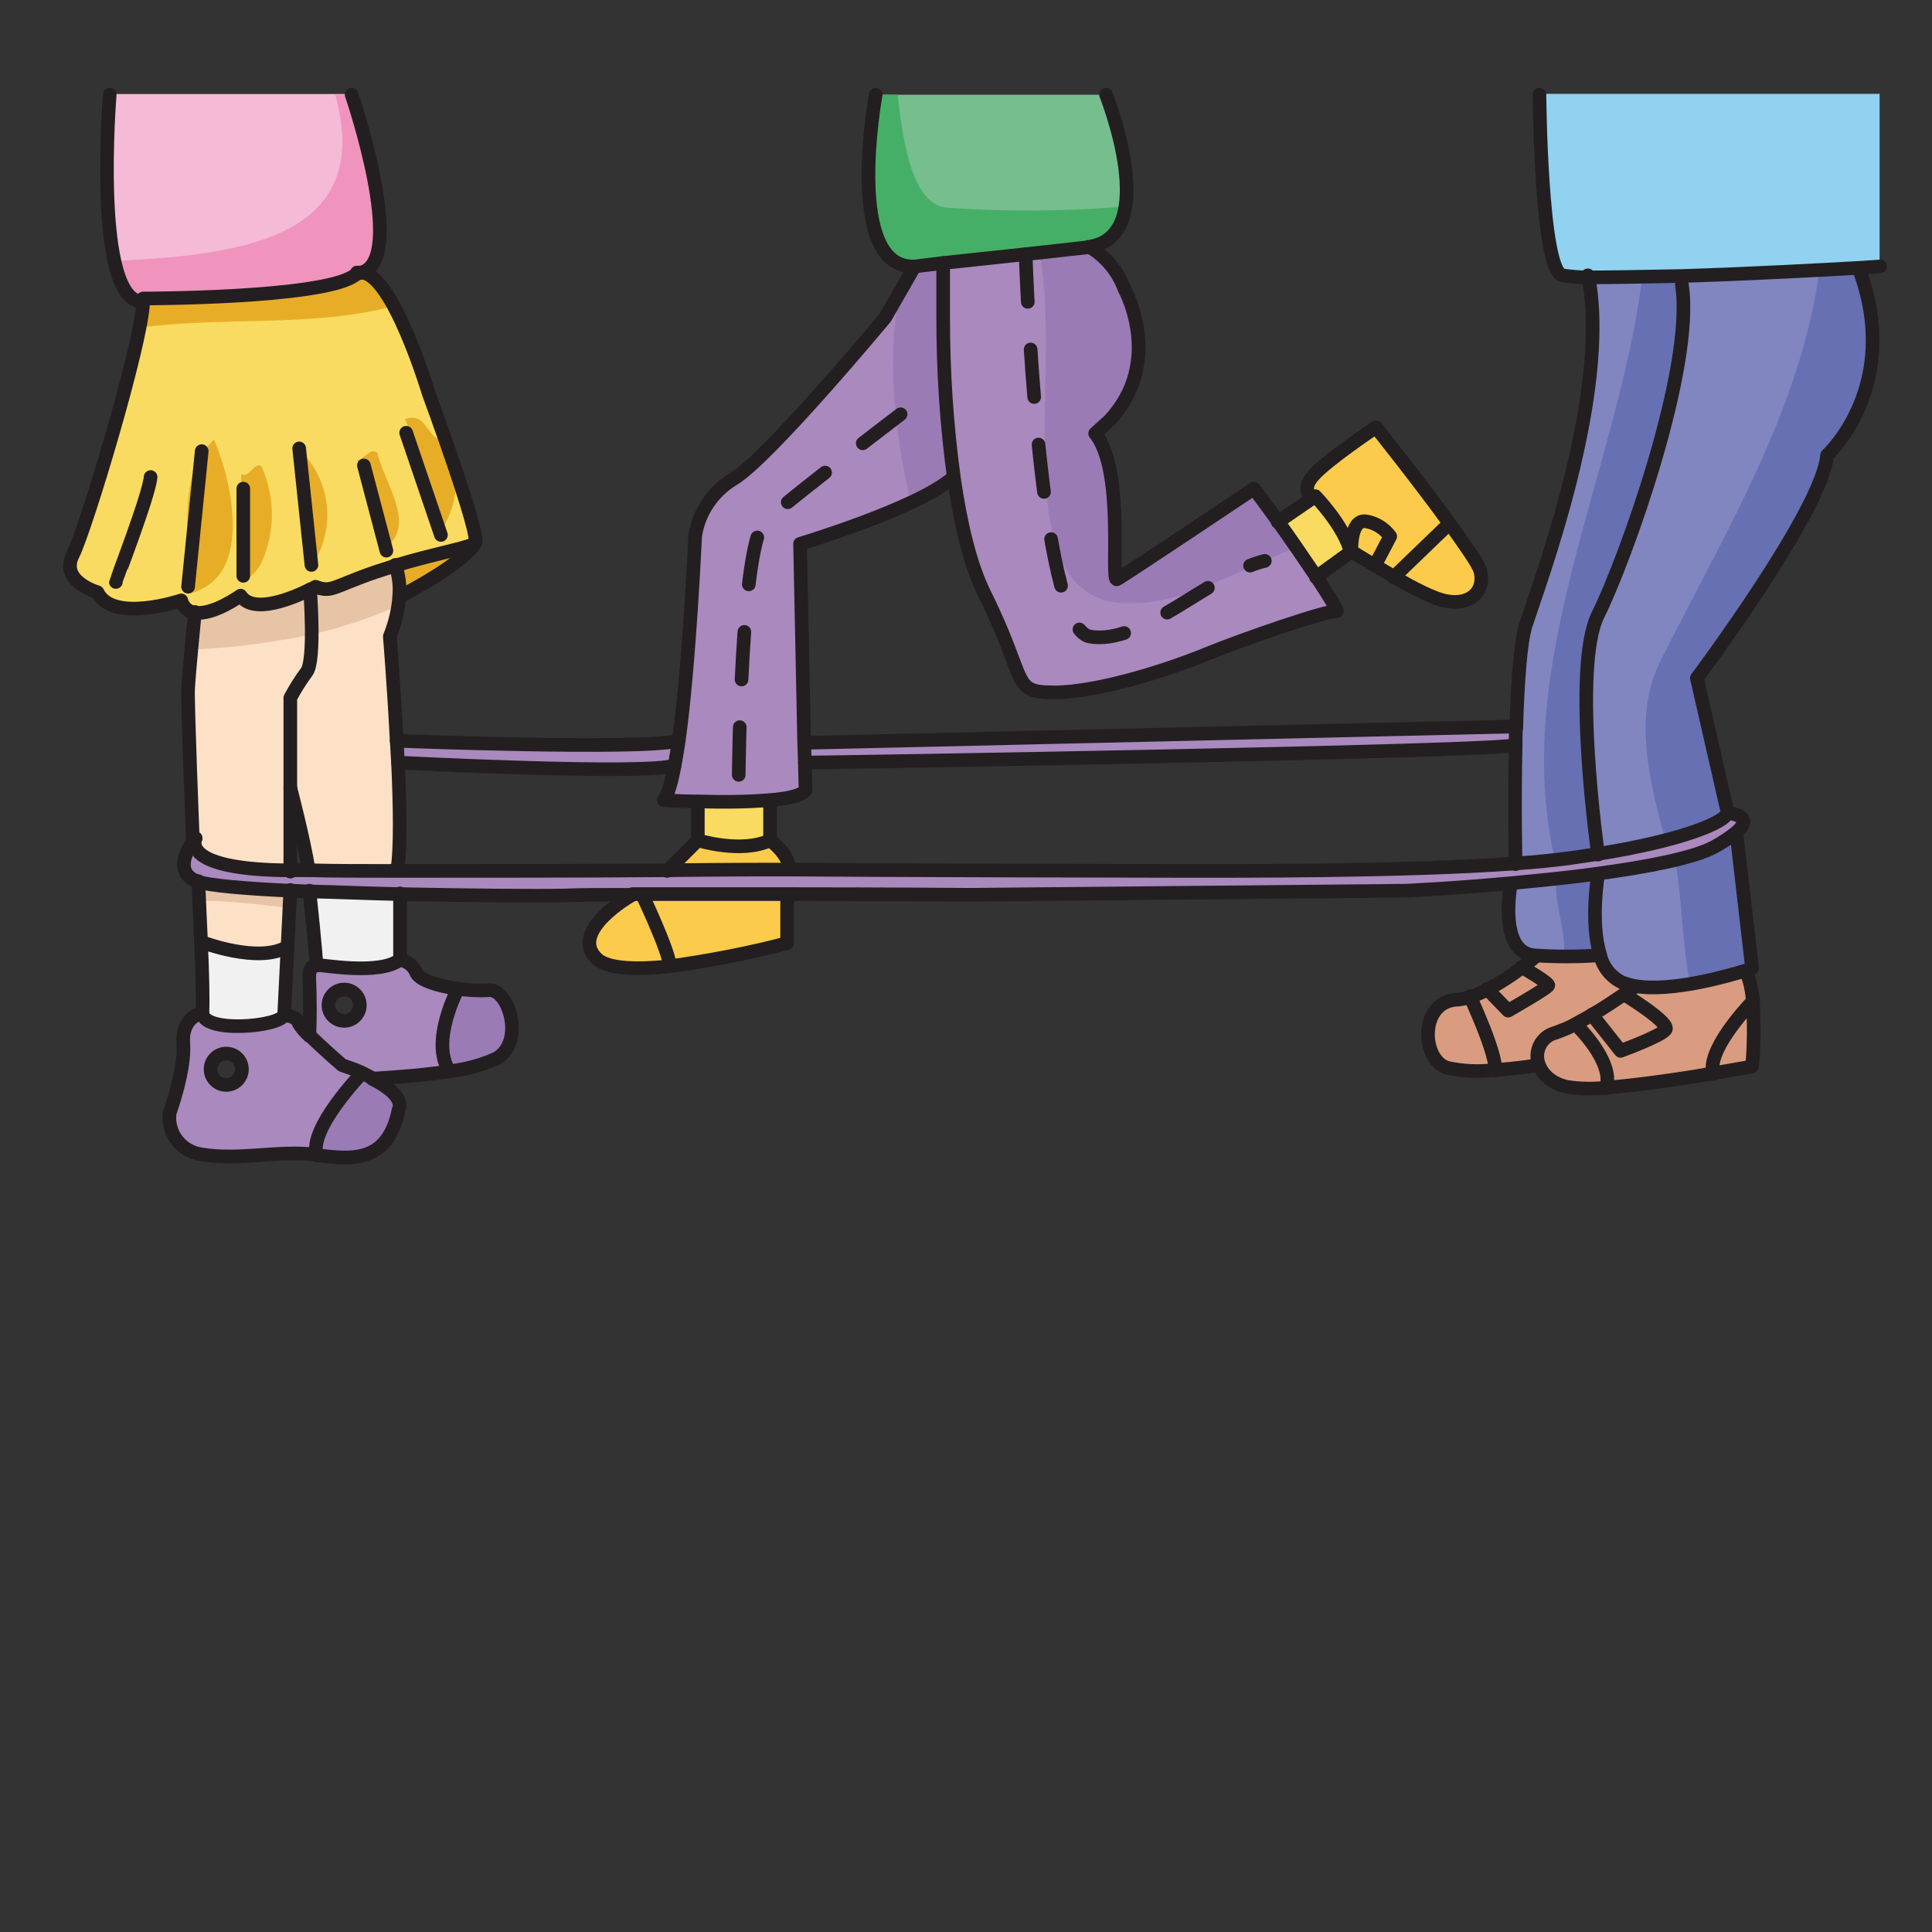 <?xml version="1.0" encoding="utf-8"?>
<!-- Generator: Adobe Illustrator 24.1.2, SVG Export Plug-In . SVG Version: 6.00 Build 0)  -->
<svg version="1.1" id="Layer_1" xmlns="http://www.w3.org/2000/svg" xmlns:xlink="http://www.w3.org/1999/xlink" x="0px" y="0px"
	 viewBox="0 0 283.5 283.5" style="enable-background:new 0 0 283.5 283.5;" xml:space="preserve">
<rect x="0" y="0" width="283.5" height="283.5" fill="#333333" stroke="none"/>
<style type="text/css">
	.st0{fill:#E8AD27;}
	.st1{fill:#F9DB61;}
	.st2{fill:#A989BE;}
	.st3{fill:#3C464D;}
	.st4{fill:#F1F1F1;}
	.st5{fill:#FCE1C7;}
	.st6{fill:#D99C80;}
	.st7{fill:#90D2F0;}
	.st8{fill:#8186C0;}
	.st9{fill:#76BE8D;}
	.st10{fill:#C0344A;}
	.st11{fill:#F5BAD5;}
	.st12{fill:#9A7BB5;}
	.st13{fill:#E7C4A6;}
	.st14{fill:#FDCB4B;}
	.st15{fill:#6770B2;}
	.st16{fill:#46AF67;}
	.st17{fill:#F094BD;}
	.st18{fill:none;stroke:#231F20;stroke-width:2;stroke-linecap:round;stroke-linejoin:round;}
	.st19{fill:none;stroke:#231F20;stroke-width:2;stroke-linecap:round;stroke-linejoin:round;stroke-dasharray:7;}
	.st20{fill:none;stroke:#000000;stroke-width:2;stroke-linecap:round;stroke-linejoin:round;}
</style>
<path class="st0" d="M27.5,85.4c0,0.4-0.1,0.7-0.1,1.1C27.4,86.1,27.5,85.8,27.5,85.4c-0.1-1.2-0.1-2.9-1.1-3.9
	C27.3,82.5,27.4,84.2,27.5,85.4c0.6-6.8-1.8-15.2,3.9-20.9c3,7,5,19-2,22C27.8,87.5,27.6,86.7,27.5,85.4z M38.4,82.5
	c-0.6,1.3-1.7,2.4-3,2.9l0,0c-1.3,0.4-2.7,0.5-4,0.1c1.3,0.4,2.7,0.4,4-0.1V69.5c1,1,2-2,3-1C40.4,72.9,40.4,78,38.4,82.5L38.4,82.5
	z M46,82.4c0.1,0.4,0.2,0.7,0.3,1.1C46.2,83.1,46.1,82.8,46,82.4c-0.5,0.8-1,1.5-1.7,2.1C45,83.9,45.6,83.2,46,82.4
	c-1.7-5.5-2.6-11.2-2.7-16.9C48.3,69.7,49.5,76.9,46,82.4L46,82.4z M56.3,80.5c0,0.3,0,0.7,0,1C56.4,81.2,56.3,80.8,56.3,80.5
	c-0.6,0.4-1.3,0.7-2,1C55.1,81.2,55.7,80.9,56.3,80.5c-0.2-4.7-2.1-9.3-4-13c1,0,2-2,3-1C56.3,71,61.2,77.1,56.3,80.5z M65.4,79.5
	c-0.2-0.6-0.4-1.2-0.6-1.8c-0.4,0.6-0.9,1.2-1.4,1.8c0.5-0.5,1-1.1,1.4-1.8c-1.7-5.4-2.7-10.8-5.4-16.2c3-1,3,2,5,3
	c3.5,3.5,3.2,9.2,0.4,13.2C65,78.3,65.2,78.9,65.4,79.5L65.4,79.5z"/>
<g>
	<g>
		<path class="st1" d="M198.3,81l-5.1,3.7c-1.7-2.5-3.9-5.6-5.6-8.1l5.1-3.5l0.4-0.3C193.1,72.8,197.3,77.2,198.3,81z"/>
		<path class="st1" d="M113,117.6v5.8c-4.2,2-10.6,0-10.6,0v-5.6C105.9,117.9,109.5,117.8,113,117.6z"/>
		<path class="st2" d="M99.5,108.7c-0.2,1.3-0.4,2.5-0.6,3.6c-3.9,1.5-40.6-0.4-40.6-0.4c0-1.1-0.1-2.1-0.2-3.2
			C58.2,108.7,93.9,110.1,99.5,108.7z"/>
		<path class="st2" d="M222.3,109.4c-1.2,1-101.6,2.5-104.2,2.6l-0.1-2.9l104.4-2.5C222.5,107.5,222.4,108.4,222.3,109.4
			L222.3,109.4z"/>
		<path class="st2" d="M42.6,127.7c0.8,0,1.8,0,2.7,0c3.5,0.1,8,0.1,12.9,0.1c12.6,0,28.3,0,39.6-0.1c8.6-0.1,14.5-0.1,14.5-0.1
			s1.2,0,3.4,0c11.6,0.1,49.9,0.2,57.5,0.2c7.6,0,32.8,0.1,49.1-1.1c3.1-0.2,5.8-0.5,8.1-0.8c1.4-0.2,2.7-0.4,4-0.6
			c12-1.9,18.8-4.6,19-6.1c0,0,4.3,0.3,1.2,2.9c-1,0.8-2.1,1.5-3.2,2.1c-3,1.6-9.7,2.9-17.1,3.9c-4.2,0.6-8.6,1-12.7,1.4
			c-8.6,0.8-15.5,1.1-15.5,1.1l-63.9,0.6c0,0-12.9-0.1-26.8-0.1c-7.4,0-15,0-21.2,0h-1.5c-4.4,0-8,0-9.9,0.1
			c-4.2,0.1-14.1,0-24.3-0.2c-4.5-0.1-9.1-0.3-13.3-0.4c-0.9,0-1.8-0.1-2.7-0.1c-6.8-0.3-12-0.8-13.5-1.3c-3.7-1.3-1.6-4.8-0.7-6
			c0.1-0.1,0.2-0.3,0.3-0.4c-0.1,0.2-2,4.3,12.6,4.7L42.6,127.7z"/>
		<path class="st3" d="M71.7,145.3c2.9-0.3,5.4,7.5,1.2,10c-2.2,1-4.5,1.6-6.9,1.9c-2.8-4.3,1.3-12,1.3-12v0
			C68.7,145.4,70.2,145.4,71.7,145.3z"/>
		<path class="st3" d="M46.4,141.7c0.5-0.1,9.4,1.6,12.3-0.8c1.1,0.2,2.1,0.9,2.5,2c0.6,1.1,3.3,1.9,6.1,2.3v0c0,0-4.1,7.7-1.3,12
			c-5.2,0.8-10.9,1-11.2,1.1h0c-0.5-0.2-1-0.5-1.6-0.8c-0.8-0.4-1.8-0.7-2.9-1.1c0,0-2.9-2.5-4.8-4.4v0c0.1-2.6,0.1-5.2,0-7.9
			C45.1,141.3,46.4,141.7,46.4,141.7C46.4,141.7,46.4,141.7,46.4,141.7z M48.3,147.5c0,1.3,1,2.3,2.3,2.3c1.3,0,2.3-1,2.3-2.3
			c0-1.3-1-2.3-2.3-2.3C49.3,145.2,48.3,146.2,48.3,147.5C48.3,147.5,48.3,147.5,48.3,147.5L48.3,147.5z"/>
		<path class="st3" d="M46.5,169.4c-1.4-3.8,6.6-12,6.6-12c0.6,0.3,1.1,0.5,1.6,0.8h0c5.2,2.6,3.9,4.5,3.9,4.5
			C57,170.9,51.4,170,46.5,169.4z"/>
		<path class="st3" d="M53.1,157.5c0,0-7.9,8.2-6.6,12c-0.1,0-0.3,0-0.4-0.1c-5-0.6-11,0.9-16.4,0c-3-0.4-5.1-3.1-4.7-6.1
			c0,0,2.3-6.3,2-10.2s2.8-4.5,2.8-4.5c-0.2,3.2,11.5,2.2,12,0.4c0,0,1.8-0.1,2.1,1.1c0.4,0.7,0.9,1.4,1.6,1.9v0
			c1.9,1.9,4.8,4.4,4.8,4.4C51.3,156.7,52.3,157.1,53.1,157.5z M35.5,156.9c0-1.3-1-2.3-2.3-2.3c-1.3,0-2.3,1-2.3,2.3
			c0,1.3,1,2.3,2.3,2.3C34.5,159.2,35.5,158.2,35.5,156.9L35.5,156.9z"/>
		<path class="st4" d="M58.6,131.2v9.7c-2.8,2.4-11.7,0.7-12.3,0.8c0.1-0.6-1-10.9-1-10.9C49.6,130.9,54.1,131.1,58.6,131.2z"/>
		<path class="st4" d="M42.2,138.9l-0.5,10c-0.5,1.9-12.2,2.8-12-0.4c0.1-1.5,0-6.1-0.2-10.3h0C29.5,138.2,38,141.6,42.2,138.9z"/>
		<path class="st5" d="M42.6,130.6l-0.4,8.3c-4.2,2.6-12.7-0.7-12.7-0.7h0c-0.2-4.6-0.4-8.9-0.4-8.9
			C30.6,129.9,35.9,130.3,42.6,130.6z"/>
		<path class="st5" d="M28.7,123c-0.1,0.1-0.2,0.2-0.3,0.4l0,0c0,0-0.9-20-0.7-22.2s1-11.3,1-11.3c2.6,0.4,6.7-2.5,6.7-2.5
			c2,2.9,8.1,0.2,10.2-0.9c0,0,0.8,10.4-0.5,12.1c-0.9,1.2-1.7,2.5-2.4,3.8v25.4l-1.4,0C26.7,127.3,28.5,123.2,28.7,123z"/>
		<path class="st5" d="M58,82.9c0.5,1.4,0.7,2.9,0.6,4.3c-0.1,2.1-0.6,4.2-1.4,6.2c0,0,0.6,7.3,1,15.2c0.1,1.1,0.1,2.1,0.2,3.2
			c0.3,6.5,0.4,12.8-0.1,15.8v0.2c-4.9,0-9.4,0-12.9-0.1v-0.1c-0.8-4.5-2.7-12.1-2.7-12.1v-13.3c0.7-1.3,1.5-2.6,2.4-3.8
			c1.3-1.7,0.5-12.1,0.5-12.1c0.5-0.2,0.8-0.4,0.8-0.4c2.5,0.9,2.6,0,8.9-2.2C56.1,83.5,57.1,83.2,58,82.9z"/>
		<path class="st3" d="M217.2,83.8c0.8,2.9-1.3,5.2-5,4.5c-1.7-0.3-4.9-1.9-7.7-3.6l8.2-7.9C215.1,80,216.9,82.8,217.2,83.8z"/>
		<path class="st3" d="M198.3,81c-1.1-3.8-5.2-8.2-5.2-8.2l-0.4,0.3c0,0-2-1,0-3.3s9.2-7.1,9.2-7.1s6.3,7.9,10.8,14.1l-8.2,7.9
			C201.2,82.9,198.3,81,198.3,81z"/>
		<path class="st3" d="M113,123.3c0,0,2.9,2.1,2.8,4.3c-2.1,0-3.4,0-3.4,0s-6,0-14.5,0.1v0l4.5-4.4
			C102.4,123.3,108.8,125.3,113,123.3z"/>
		<path class="st3" d="M94.3,131.4c0,0,3.8,8,4,10.3c-4.7,0.5-9,0.5-10.6-1.1c-4.2-4,4.8-9.2,5.2-9.4h1.5L94.3,131.4z"/>
		<path class="st3" d="M115.5,131.4v6.9c-5.7,1.5-11.5,2.7-17.3,3.4c-0.1-2.2-4-10.3-4-10.3v-0.1c6.2,0,13.9,0,21.2,0V131.4z"/>
		<path class="st6" d="M257.2,146.8c0.2,3.2,0.2,6.4-0.1,9.6c0,0-2.3,0.5-5.7,1C250.4,154.1,256.2,147.9,257.2,146.8z"/>
		<path class="st6" d="M238.3,145.9c0,0,6.9,4.2,6.1,5.2s-6.6,3.1-6.6,3.1l-4.2-5.3C235.3,147.9,237.1,146.7,238.3,145.9z"/>
		<path class="st6" d="M239.9,144.8c5.3,0.9,13.6-1.5,16.2-2.3c0.6,1.4,0.9,2.9,1,4.4c-1,1.1-6.8,7.3-5.8,10.7
			c-4.5,0.8-10.8,1.8-15.6,2.1c1.2-3.9-4.5-9.3-4.5-9.3c0.8-0.4,1.6-0.9,2.3-1.3l4.2,5.3c0,0,5.8-2.2,6.6-3.1s-6.1-5.2-6.1-5.2
			C239.3,145.2,239.9,144.8,239.9,144.8z"/>
		<path class="st6" d="M231.2,150.3c0,0,5.7,5.4,4.5,9.3c-1.9,0.2-3.9,0.2-5.8-0.1c-2.4-0.5-3.7-1.8-4.2-3.3c-0.7-1.8,0.2-3.8,2-4.5
			c0.1,0,0.2-0.1,0.3-0.1C229.1,151.3,230.2,150.9,231.2,150.3z"/>
		<path class="st6" d="M223.3,141.9c0,0,4,2.3,3.9,2.7s-5.9,3.7-5.9,3.7l-3.1-3.2C220.1,144.2,221.8,143.2,223.3,141.9z"/>
		<path class="st6" d="M215.7,146.2c0.1,0.2,3.9,8.4,3.7,10.8c-2.3,0.3-4.7,0.1-7-0.3c-3.8-1.1-4.1-9.5,1.2-10
			C214.3,146.6,215,146.4,215.7,146.2z"/>
		<path class="st6" d="M238.1,144.3c0.6,0.2,1.2,0.4,1.9,0.5c0,0-0.6,0.5-1.6,1.1c-1.2,0.8-2.9,2-4.7,3c-0.8,0.5-1.6,0.9-2.3,1.3
			c-1,0.6-2.1,1-3.2,1.4c-1.8,0.5-2.9,2.4-2.4,4.3c0,0.1,0.1,0.2,0.1,0.3c0,0-3,0.5-6.3,0.7c0.2-2.4-3.6-10.5-3.7-10.8
			c0.9-0.3,1.8-0.6,2.6-1.1l3.1,3.2c0,0,5.8-3.4,5.9-3.7s-3.9-2.7-3.9-2.7c1.3-1,2.1-1.7,2.1-1.7c3,0.2,6,0.2,9.1,0l0.3-0.1
			C235.2,141.9,236.4,143.5,238.1,144.3z"/>
		<path class="st7" d="M233.1,40.6c-1.3,0-2.6-0.1-3.9-0.3c-3.1-1.1-3.3-26.5-3.3-26.5h49.9v25.2l-3,0.2c-5.2,0.3-16.3,0.8-26.1,1.2
			C241.4,40.6,236.4,40.7,233.1,40.6z"/>
		<path class="st8" d="M272.9,39.5c6.4,17.2-4.7,27.3-4.7,27.3c-0.6,8-19.1,32.7-19.1,32.7l4.5,19.8c-0.2,1.4-7,4.1-19,6.1
			c0,0-3.9-27.4,0-35.2s14.2-36.3,12.3-48.4l0-1.4c9.7-0.3,20.9-0.9,26.1-1.2L272.9,39.5z"/>
		<path class="st8" d="M254.8,122.3l2.3,19.9c0,0-0.3,0.1-0.9,0.3c-2.7,0.8-10.9,3.2-16.2,2.3c-0.6-0.1-1.3-0.3-1.9-0.5
			c-1.7-0.8-2.9-2.3-3.3-4.1c-1.5-4.8-0.3-11.8-0.3-11.8c7.4-1,14.1-2.3,17.1-3.9C252.7,123.8,253.8,123.1,254.8,122.3z"/>
		<path class="st8" d="M234.8,140.1l-0.3,0.1c-3,0.2-6,0.2-9.1,0c-5.6-0.3-3.6-10.5-3.6-10.5c4.1-0.4,8.5-0.8,12.7-1.4
			C234.5,128.3,233.3,135.3,234.8,140.1z"/>
		<path class="st8" d="M246.8,41.8c1.9,12.1-8.5,40.5-12.3,48.4s0,35.2,0,35.2c-1.3,0.2-2.6,0.4-4,0.6c-2.3,0.3-5,0.6-8.1,0.8
			c0,0-0.2-8.6,0-17.4c0-0.9,0-1.8,0.1-2.8c0.2-6.4,0.6-12.4,1.4-14.9c2-6.2,12.4-33.7,9.2-51c3.3,0,8.3-0.1,13.7-0.2L246.8,41.8z"
			/>
		<path class="st9" d="M162.3,13.9c0,0,8.2,20.6-2.4,22.3c-0.1,0-0.3,0-0.4,0.1l-9,1l-12.2,1.3l-4.1,0.5
			c-10.5,0.4-5.7-25.2-5.7-25.2L162.3,13.9z"/>
		<path class="st2" d="M193.2,84.7c1.9,2.9,3.3,5.1,2.9,5c-1.2-0.2-13.5,4-19.1,6.3s-15.9,5.6-22.3,5.6s-3.8-1.5-10.2-14.4
			c-2.2-4.4-3.6-10.7-4.5-16.9c-1.1-7.9-1.6-15.8-1.6-23.7v-8l12.2-1.3l9-1c0.1,0,0.3,0,0.4-0.1l0,0.1c2.3,1.4,4.1,3.6,5,6.1
			c0,0,5.9,10.6-2.2,19.3l-2.1,1.9c4.4,5.4,2.2,21.9,3.2,21.4S184,71.7,184,71.7s1.6,2.1,3.6,4.9C189.3,79.1,191.5,82.2,193.2,84.7z
			"/>
		<path class="st2" d="M102.4,117.7c-2.9-0.1-5-0.2-5-0.2c0.6-0.7,1.1-2.6,1.6-5.1c0.2-1.1,0.4-2.3,0.6-3.6c1.6-11.5,2.4-30,2.4-30
			c0.5-3.5,2.6-6.6,5.6-8.4c5.1-3.1,22.3-23.7,22.3-23.7l4.3-7.5l4.1-0.5v8c0,7.9,0.6,15.9,1.6,23.7l-0.2,0
			c-5.3,4.5-22.3,9.6-22.3,9.6l0.6,29.1l0.1,2.9l0.1,4.2c-0.7,0.7-2.7,1.1-5.2,1.4C109.5,117.8,105.9,117.9,102.4,117.7z"/>
		<path class="st10" d="M59,87.3l-0.4,0c0.1-1.5-0.1-2.9-0.6-4.3c5.5-1.6,10.8-2.5,11.7-3.3C69.7,79.7,68.6,82.3,59,87.3z"/>
		<path class="st1" d="M58,82.9c-0.9,0.3-1.9,0.6-2.8,0.9c-6.4,2.2-6.5,3.1-8.9,2.2c0,0-0.3,0.2-0.8,0.4c-2.2,1.1-8.3,3.8-10.2,0.9
			c0,0-4,2.9-6.7,2.5c-1-0.1-1.8-0.9-2-1.8c0,0-10.1,3.4-12.3-1.2c0,0-5.6-1.6-3.6-5.5c1.9-3.8,10.1-31,10.3-37c0-0.2,0-0.4,0-0.6
			c0,0,26,0,30.9-3.3c0.2-0.1,0.3-0.2,0.5-0.3c0,0,0,0,0,0c0.2,0,0.4,0,0.5-0.1h0c4.6,0,9.9,17.7,9.9,17.7s7.8,21.2,6.8,22
			C68.8,80.4,63.5,81.3,58,82.9z"/>
		<path class="st11" d="M52.4,40c-0.2,0.1-0.4,0.2-0.5,0.3C47,43.6,21,43.6,21,43.6c0,0.2,0,0.4,0,0.6c-7.5,0.1-4.9-30.4-4.9-30.4
			h35.5c0,0,8.3,24.3,1.4,26.1h0C52.8,40,52.6,40,52.4,40C52.4,40,52.4,40.1,52.4,40z"/>
	</g>
	<path class="st1" d="M198.3,81l-5.1,3.7c-1.7-2.5-3.9-5.6-5.6-8.1l5.1-3.5l0.4-0.3C193.1,72.8,197.3,77.2,198.3,81z"/>
	<path class="st1" d="M113,117.6v5.8c-4.2,2-10.6,0-10.6,0v-5.6C105.9,117.9,109.5,117.8,113,117.6z"/>
	<path class="st2" d="M99.5,108.7c-0.2,1.3-0.4,2.5-0.6,3.6c-3.9,1.5-40.6-0.4-40.6-0.4c0-1.1-0.1-2.1-0.2-3.2
		C58.2,108.7,93.9,110.1,99.5,108.7z"/>
	<path class="st2" d="M222.3,109.4c-1.2,1-101.6,2.5-104.2,2.6l-0.1-2.9l104.4-2.5C222.5,107.5,222.4,108.4,222.3,109.4L222.3,109.4
		z"/>
	<path class="st2" d="M42.6,127.7c0.8,0,1.8,0,2.7,0c3.5,0.1,8,0.1,12.9,0.1c12.6,0,28.3,0,39.6-0.1c8.6-0.1,14.5-0.1,14.5-0.1
		s1.2,0,3.4,0c11.6,0.1,49.9,0.2,57.5,0.2c7.6,0,32.8,0.1,49.1-1.1c3.1-0.2,5.8-0.5,8.1-0.8c1.4-0.2,2.7-0.4,4-0.6
		c12-1.9,18.8-4.6,19-6.1c0,0,4.3,0.3,1.2,2.9c-1,0.8-2.1,1.5-3.2,2.1c-3,1.6-9.7,2.9-17.1,3.9c-4.2,0.6-8.6,1-12.7,1.4
		c-8.6,0.8-15.5,1.1-15.5,1.1l-63.9,0.6c0,0-12.9-0.1-26.8-0.1c-7.4,0-15,0-21.2,0h-1.5c-4.4,0-8,0-9.9,0.1
		c-4.2,0.1-14.1,0-24.3-0.2c-4.5-0.1-9.1-0.3-13.3-0.4c-0.9,0-1.8-0.1-2.7-0.1c-6.8-0.3-12-0.8-13.5-1.3c-3.7-1.3-1.6-4.8-0.7-6
		c0.1-0.1,0.2-0.3,0.3-0.4c-0.1,0.2-2,4.3,12.6,4.7L42.6,127.7z"/>
	<path class="st12" d="M71.7,145.3c2.9-0.3,5.4,7.5,1.2,10c-2.2,1-4.5,1.6-6.9,1.9c-2.8-4.3,1.3-12,1.3-12v0
		C68.7,145.4,70.2,145.4,71.7,145.3z"/>
	<path class="st2" d="M46.4,141.7c0.5-0.1,9.4,1.6,12.3-0.8c1.1,0.2,2.1,0.9,2.5,2c0.6,1.1,3.3,1.9,6.1,2.3v0c0,0-4.1,7.7-1.3,12
		c-5.2,0.8-10.9,1-11.2,1.1h0c-0.5-0.2-1-0.5-1.6-0.8c-0.8-0.4-1.8-0.7-2.9-1.1c0,0-2.9-2.5-4.8-4.4v0c0.1-2.6,0.1-5.2,0-7.9
		C45.1,141.3,46.4,141.7,46.4,141.7C46.4,141.7,46.4,141.7,46.4,141.7z M48.3,147.5c0,1.3,1,2.3,2.3,2.3c1.3,0,2.3-1,2.3-2.3
		c0-1.3-1-2.3-2.3-2.3C49.3,145.2,48.3,146.2,48.3,147.5C48.3,147.5,48.3,147.5,48.3,147.5L48.3,147.5z"/>
	<path class="st12" d="M46.5,169.4c-1.4-3.8,6.6-12,6.6-12c0.6,0.3,1.1,0.5,1.6,0.8h0c5.2,2.6,3.9,4.5,3.9,4.5
		C57,170.9,51.4,170,46.5,169.4z"/>
	<path class="st2" d="M53.1,157.5c0,0-7.9,8.2-6.6,12c-0.1,0-0.3,0-0.4-0.1c-5-0.6-11,0.9-16.4,0c-3-0.4-5.1-3.1-4.7-6.1
		c0,0,2.3-6.3,2-10.2s2.8-4.5,2.8-4.5c-0.2,3.2,11.5,2.2,12,0.4c0,0,1.8-0.1,2.1,1.1c0.4,0.7,0.9,1.4,1.6,1.9v0
		c1.9,1.9,4.8,4.4,4.8,4.4C51.3,156.7,52.3,157.1,53.1,157.5z M35.5,156.9c0-1.3-1-2.3-2.3-2.3c-1.3,0-2.3,1-2.3,2.3
		c0,1.3,1,2.3,2.3,2.3C34.5,159.2,35.5,158.2,35.5,156.9L35.5,156.9z"/>
	<path class="st4" d="M58.6,131.2v9.7c-2.8,2.4-11.7,0.7-12.3,0.8c0.1-0.6-1-10.9-1-10.9C49.6,130.9,54.1,131.1,58.6,131.2z"/>
	<path class="st4" d="M42.2,138.9l-0.5,10c-0.5,1.9-12.2,2.8-12-0.4c0.1-1.5,0-6.1-0.2-10.3h0C29.5,138.2,38,141.6,42.2,138.9z"/>
	<path class="st13" d="M42.5,133.2l0.1-2.6c-6.8-0.3-12-0.8-13.5-1.3c0,0,0.1,1.2,0.1,2.9C33.7,132.1,38.1,132.8,42.5,133.2z"/>
	<path class="st13" d="M45.5,86.5c-2.2,1.1-8.3,3.8-10.2,0.9c0,0-4,2.9-6.7,2.5c0,0-0.3,2.6-0.5,5.4c5.9-0.2,11.8-1,17.6-2.2
		C45.8,89.8,45.5,86.5,45.5,86.5z"/>
	<path class="st13" d="M58.6,87.3c0.1-1.5-0.1-2.9-0.6-4.3c-0.9,0.3-1.9,0.6-2.8,0.9c-6.4,2.2-6.5,3.1-8.9,2.2c0,0-0.3,0.2-0.8,0.4
		c0,0,0.2,3.4,0.2,6.6c4.4-1,8.7-2.4,12.8-4.3C58.6,88.2,58.6,87.7,58.6,87.3z"/>
	<path class="st14" d="M217.2,83.8c0.8,2.9-1.3,5.2-5,4.5c-1.7-0.3-4.9-1.9-7.7-3.6l8.2-7.9C215.1,80,216.9,82.8,217.2,83.8z"/>
	<path class="st14" d="M198.3,81c-1.1-3.8-5.2-8.2-5.2-8.2l-0.4,0.3c0,0-2-1,0-3.3s9.2-7.1,9.2-7.1s6.3,7.9,10.8,14.1l-8.2,7.9
		C201.2,82.9,198.3,81,198.3,81z"/>
	<path class="st14" d="M113,123.3c0,0,2.9,2.1,2.8,4.3c-2.1,0-3.4,0-3.4,0s-6,0-14.5,0.1v0l4.5-4.4
		C102.4,123.3,108.8,125.3,113,123.3z"/>
	<path class="st14" d="M94.3,131.4c0,0,3.8,8,4,10.3c-4.7,0.5-9,0.5-10.6-1.1c-4.2-4,4.8-9.2,5.2-9.4h1.5L94.3,131.4z"/>
	<path class="st14" d="M115.5,131.4v6.9c-5.7,1.5-11.5,2.7-17.3,3.4c-0.1-2.2-4-10.3-4-10.3v-0.1c6.2,0,13.9,0,21.2,0V131.4z"/>
	<path class="st6" d="M257.2,146.8c0.2,3.2,0.2,6.4-0.1,9.6c0,0-2.3,0.5-5.7,1C250.4,154.1,256.2,147.9,257.2,146.8z"/>
	<path class="st6" d="M238.3,145.9c0,0,6.9,4.2,6.1,5.2s-6.6,3.1-6.6,3.1l-4.2-5.3C235.3,147.9,237.1,146.7,238.3,145.9z"/>
	<path class="st6" d="M239.9,144.8c5.3,0.9,13.6-1.5,16.2-2.3c0.6,1.4,0.9,2.9,1,4.4c-1,1.1-6.8,7.3-5.8,10.7
		c-4.5,0.8-10.8,1.8-15.6,2.1c1.2-3.9-4.5-9.3-4.5-9.3c0.8-0.4,1.6-0.9,2.3-1.3l4.2,5.3c0,0,5.8-2.2,6.6-3.1s-6.1-5.2-6.1-5.2
		C239.3,145.2,239.9,144.8,239.9,144.8z"/>
	<path class="st6" d="M231.2,150.3c0,0,5.7,5.4,4.5,9.3c-1.9,0.2-3.9,0.2-5.8-0.1c-2.4-0.5-3.7-1.8-4.2-3.3c-0.7-1.8,0.2-3.8,2-4.5
		c0.1,0,0.2-0.1,0.3-0.1C229.1,151.3,230.2,150.9,231.2,150.3z"/>
	<path class="st6" d="M223.3,141.9c0,0,4,2.3,3.9,2.7s-5.9,3.7-5.9,3.7l-3.1-3.2C220.1,144.2,221.8,143.2,223.3,141.9z"/>
	<path class="st6" d="M215.7,146.2c0.1,0.2,3.9,8.4,3.7,10.8c-2.3,0.3-4.7,0.1-7-0.3c-3.8-1.1-4.1-9.5,1.2-10
		C214.3,146.6,215,146.4,215.7,146.2z"/>
	<path class="st6" d="M238.1,144.3c0.6,0.2,1.2,0.4,1.9,0.5c0,0-0.6,0.5-1.6,1.1c-1.2,0.8-2.9,2-4.7,3c-0.8,0.5-1.6,0.9-2.3,1.3
		c-1,0.6-2.1,1-3.2,1.4c-1.8,0.5-2.9,2.4-2.4,4.3c0,0.1,0.1,0.2,0.1,0.3c0,0-3,0.5-6.3,0.7c0.2-2.4-3.6-10.5-3.7-10.8
		c0.9-0.3,1.8-0.6,2.6-1.1l3.1,3.2c0,0,5.8-3.4,5.9-3.7s-3.9-2.7-3.9-2.7c1.3-1,2.1-1.7,2.1-1.7c3,0.2,6,0.2,9.1,0l0.3-0.1
		C235.2,141.9,236.4,143.5,238.1,144.3z"/>
	<path class="st7" d="M233.1,40.6c-1.3,0-2.6-0.1-3.9-0.3c-3.1-1.1-3.3-26.5-3.3-26.5h49.9v25.2l-3,0.2c-5.2,0.3-16.3,0.8-26.1,1.2
		C241.4,40.6,236.4,40.7,233.1,40.6z"/>
	<path class="st15" d="M272.9,39.5l0-0.2c-1.5,0.1-3.5,0.2-5.9,0.3c-2.8,20.7-14.1,38.9-23.6,57.9c-3.6,7.8-1.5,16.7,1,25.9
		c5.8-1.5,9-3.1,9.1-4L249,99.5c0,0,18.5-24.7,19.1-32.7C268.2,66.8,279.3,56.7,272.9,39.5z"/>
	<path class="st15" d="M257,142.2l-2.3-19.9c-1,0.8-2.1,1.5-3.2,2.1c-1.8,0.9-3.8,1.5-5.7,1.9c1.1,5.9,1,12.1,2.2,18.1
		c2.8-0.5,5.5-1.2,8.2-2C256.7,142.3,257,142.2,257,142.2z"/>
	<path class="st15" d="M234.5,128.3c-2.1,0.3-4.2,0.5-6.2,0.8c-0.1,3.9,1.5,7.5,1.2,11.3c3.2,0,5-0.1,5-0.1l0.3-0.1
		C233.3,135.3,234.5,128.3,234.5,128.3z"/>
	<path class="st15" d="M246.8,41.8l0-1.4c-2,0.1-4,0.1-5.8,0.2c-3.6,28.6-19.5,57.1-12.8,85.7c0.8-0.1,1.6-0.2,2.3-0.3
		c1.4-0.2,2.7-0.4,4-0.6c0,0-3.9-27.4,0-35.2S248.7,53.9,246.8,41.8z"/>
	<path class="st16" d="M139.4,30.5c-5.4,0-6.8-9-7.7-16.6h-3.2c0,0-4.7,25.6,5.7,25.2l4.1-0.5l12.2-1.4l9-1c0.1,0,0.3,0,0.4-0.1
		c3.2-0.5,4.7-2.8,5.2-5.8C156.6,31,148,31.1,139.4,30.5z"/>
	<path class="st12" d="M166.4,88.5c7.2,0,15.2-4.7,23.8-8.2c-0.9-1.3-1.8-2.5-2.6-3.7c-2-2.8-3.5-5-3.5-5S164.9,84.4,163.9,85
		s1.2-15.9-3.2-21.4l2.1-1.9c8.1-8.7,2.2-19.3,2.2-19.3c-0.9-2.5-2.7-4.7-5-6.1l0-0.1c-0.1,0-0.3,0-0.4,0.1l-7.1,0.8
		C156.2,55.2,146.6,89.5,166.4,88.5z"/>
	<path class="st12" d="M140,70.3c-1.1-7.9-1.6-15.8-1.6-23.7v-8l-4.1,0.5l-2.4,4.3c-1.8,10-0.5,20.6,1.8,30.6c2.2-1,4.3-2.2,6.2-3.6
		L140,70.3z"/>
	<path class="st0" d="M59,87.3l-0.4,0c0.1-1.5-0.1-2.9-0.6-4.3c5.5-1.6,10.8-2.5,11.7-3.3C69.7,79.7,68.6,82.3,59,87.3z"/>
	<path class="st0" d="M53,40L53,40C52.8,40,52.6,40,52.5,40c0,0,0,0,0,0c-0.2,0.1-0.4,0.2-0.5,0.3C47.1,43.6,21,43.6,21,43.6
		c0,0.2,0,0.4,0,0.6c-0.1,1.3-0.3,2.6-0.6,3.9c12-1.7,25.6,0,37.4-3.2C56.3,42.1,54.6,40,53,40z"/>
	<path class="st0" d="M35.4,69.5v15.9c1.3-0.6,2.4-1.6,3-2.9c2-4.5,2-9.5,0-14C37.4,67.5,36.4,70.5,35.4,69.5z"/>
	<path class="st0" d="M52.4,67.5c1.9,3.7,3.7,8.3,4,13c4.9-3.4,0-9.5-1-14C54.4,65.5,53.4,67.5,52.4,67.5z"/>
	<path class="st0" d="M64.4,64.5c-2-1-2-4-5-3c2.7,5.4,3.8,10.8,5.4,16.2C67.5,73.7,67.8,68,64.4,64.5z"/>
	<path class="st0" d="M43.4,65.5c0,5.7,0.9,11.4,2.7,16.9C49.5,76.9,48.3,69.7,43.4,65.5z"/>
	<path class="st0" d="M31.4,64.5c-5.7,5.7-3.3,14.1-3.9,20.9c0.1,1.3,0.3,2.1,1.9,1.1C36.4,83.5,34.4,71.5,31.4,64.5z"/>
	<path class="st17" d="M51.6,13.9h-2.4c6,21.7-15.3,23.5-32.3,24.4c0.8,3.5,2.1,6,4.2,6c0-0.2,0-0.4,0-0.6c0,0,26,0,30.9-3.3
		c0.2-0.1,0.3-0.2,0.5-0.3c0,0,0,0,0,0C52.6,40,52.8,40,53,40h0C59.8,38.2,51.6,13.9,51.6,13.9z"/>
	<g>
		<path class="st18" d="M28.7,123L28.7,123c-0.1,0.3-2,4.4,12.6,4.7l1.4,0c0.8,0,1.8,0,2.7,0c3.5,0.1,8,0.1,12.9,0.1
			c12.6,0,28.3,0,39.6-0.1c8.6-0.1,14.5-0.1,14.5-0.1s1.2,0,3.4,0c11.6,0.1,49.9,0.2,57.5,0.2c7.6,0,32.8,0.1,49.1-1.1
			c3.1-0.2,5.8-0.5,8.1-0.8c1.4-0.2,2.7-0.4,4-0.6c12-1.9,18.8-4.6,19-6.1L249,99.5c0,0,18.5-24.7,19.1-32.7c0,0,11.1-10.1,4.7-27.3
			"/>
		<path class="st18" d="M92.8,131.3c-4.4,0-8,0-9.9,0.1c-4.2,0.1-14.1,0-24.3-0.2c-4.5-0.1-9.1-0.3-13.3-0.4c-0.9,0-1.8-0.1-2.7-0.1
			c-6.8-0.3-12-0.8-13.5-1.3c-3.7-1.3-1.6-4.8-0.7-6c0.1-0.1,0.2-0.3,0.3-0.4"/>
		<path class="st18" d="M253.5,119.3c0,0,4.3,0.3,1.2,2.9c-1,0.8-2.1,1.5-3.2,2.1c-3,1.6-9.7,2.9-17.1,3.9c-4.2,0.6-8.6,1-12.7,1.4
			c-8.6,0.8-15.5,1.1-15.5,1.1l-63.9,0.6c0,0-12.9-0.1-26.8-0.1c-7.4,0-15,0-21.2,0h-1.5"/>
		<path class="st18" d="M187.5,76.6l5.1-3.5l0.4-0.3c0,0,4.2,4.3,5.2,8.2l-5.1,3.7"/>
		<path class="st18" d="M192.7,73.1c0,0-2-1,0-3.3s9.2-7.1,9.2-7.1s6.3,7.9,10.8,14.1c2.3,3.2,4.2,5.9,4.5,6.9
			c0.8,2.9-1.3,5.2-5,4.5c-1.7-0.3-4.9-1.9-7.7-3.6c-3.3-1.9-6.2-3.7-6.2-3.7s-0.2-4.7,2.1-4.4c1.4,0.2,2.7,1,3.6,2.2l-2.1,4"/>
		<polyline class="st18" points="212.7,76.8 212.7,76.8 204.5,84.7 		"/>
		<path class="st18" d="M102.4,117.7v5.6c0,0,6.4,2,10.6,0v-5.8"/>
		<path class="st18" d="M92.8,131.3L92.8,131.3c-0.4,0.2-9.4,5.4-5.2,9.4c1.6,1.5,5.9,1.6,10.6,1.1c5.8-0.8,11.6-1.9,17.3-3.4v-6.9"
			/>
		<line class="st18" x1="97.9" y1="127.8" x2="102.4" y2="123.3"/>
		<path class="st18" d="M113,123.3c0,0,2.9,2.1,2.8,4.3"/>
		<path class="st18" d="M94.3,131.4c0,0,3.8,8,4,10.3"/>
		<path class="st18" d="M160,36.3c2.3,1.4,4.1,3.6,5,6.1c0,0,5.9,10.6-2.2,19.3l-2.1,1.9c4.4,5.4,2.2,21.9,3.2,21.4
			S184,71.7,184,71.7s1.6,2.1,3.6,4.9c1.8,2.5,3.9,5.6,5.6,8.1c1.9,2.9,3.3,5.1,2.9,5c-1.2-0.2-13.5,4-19.1,6.3s-15.9,5.6-22.3,5.6
			s-3.8-1.5-10.2-14.4c-2.2-4.4-3.6-10.7-4.5-16.9c-1.1-7.9-1.6-15.8-1.6-23.7v-8"/>
		<path class="st19" d="M108.4,113.7c0,0,0.3-33.7,3.8-37.1s25.2-19.8,25.2-19.8"/>
		<path class="st19" d="M150.5,37.3c0,0,1.8,54.7,9.4,56.1s17.8-9.2,25.7-11.1"/>
		<path class="st18" d="M222.4,126.8c0,0-0.2-8.6,0-17.4c0-0.9,0-1.8,0.1-2.8c0.2-6.4,0.6-12.4,1.4-14.9c2-6.2,12.4-33.7,9.2-51
			c0-0.1,0-0.2-0.1-0.3"/>
		<path class="st18" d="M221.7,129.7c0,0-2,10.2,3.6,10.5c3,0.2,6,0.2,9.1,0"/>
		<path class="st18" d="M234.5,125.4c0,0-3.9-27.4,0-35.2s14.2-36.3,12.3-48.4"/>
		<path class="st18" d="M234.5,128.3c0,0-1.2,7,0.3,11.8c0.4,1.8,1.6,3.3,3.3,4.1c0.6,0.2,1.2,0.4,1.9,0.5
			c5.3,0.9,13.6-1.5,16.2-2.3c0.6-0.2,0.9-0.3,0.9-0.3l-2.3-19.9"/>
		<path class="st18" d="M128.5,13.9c0,0-4.7,25.6,5.7,25.2"/>
		<path class="st18" d="M162.3,13.9c0,0,8.2,20.6-2.4,22.3c-0.1,0-0.3,0-0.4,0.1l-9,1l-12.2,1.3l-4.1,0.5l-4.3,7.5
			c0,0-17.2,20.7-22.3,23.7c-3,1.8-5.1,4.9-5.6,8.4c0,0-0.8,18.4-2.4,30c-0.2,1.3-0.4,2.5-0.6,3.6c-0.5,2.6-1,4.4-1.6,5.1
			c0,0,2.1,0.2,5,0.2c3.5,0.1,7.1,0.1,10.6-0.2c2.5-0.2,4.5-0.6,5.2-1.4l-0.1-4.2l-0.1-2.9l-0.6-29.1c0,0,17-5.1,22.3-9.6"/>
		<path class="st18" d="M53,40c4.6,0,9.9,17.7,9.9,17.7s7.8,21.2,6.8,22c-0.9,0.7-6.2,1.6-11.7,3.3c-0.9,0.3-1.9,0.6-2.8,0.9
			c-6.4,2.2-6.5,3.1-8.9,2.2c0,0-0.3,0.2-0.8,0.4c-2.2,1.1-8.3,3.8-10.2,0.9c0,0-4,2.9-6.7,2.5c-1-0.1-1.8-0.9-2-1.8
			c0,0-10.1,3.4-12.3-1.2c0,0-5.6-1.6-3.6-5.5c1.9-3.8,10.1-31,10.3-37c0-0.2,0-0.4,0-0.6c0,0,26,0,30.9-3.3
			c0.2-0.1,0.3-0.2,0.5-0.3"/>
		<path class="st18" d="M52.4,40C52.6,40,52.8,40,53,40"/>
		<path class="st18" d="M28.6,89.8c0,0-0.9,9.1-1,11.3s0.7,22.2,0.7,22.2"/>
		<path class="st18" d="M45.5,86.5c0,0,0.8,10.4-0.5,12.1c-0.9,1.2-1.7,2.5-2.4,3.8v25.5"/>
		<path class="st18" d="M29.1,129.3c0,0,0.2,4.3,0.4,8.9c0.2,4.3,0.3,8.8,0.2,10.3c-0.2,3.2,11.5,2.2,12,0.4l0.5-10l0.4-8.3"/>
		<path class="st18" d="M69.7,79.7c0,0-1.1,2.6-10.6,7.6"/>
		<path class="st18" d="M58,82.9c0.5,1.4,0.7,2.9,0.6,4.3c-0.1,2.1-0.6,4.2-1.4,6.2c0,0,0.6,7.3,1,15.2c0.1,1.1,0.1,2.1,0.2,3.2
			c0.3,6.5,0.4,12.8-0.1,15.8"/>
		<path class="st18" d="M42.6,115.6c0,0,2,7.6,2.7,12.1"/>
		<path class="st18" d="M45.4,152c-0.6-0.5-1.2-1.2-1.6-1.9c-0.3-1.1-2.1-1.1-2.1-1.1"/>
		<path class="st18" d="M54.7,158.2c-0.5-0.2-1-0.5-1.6-0.8c-0.8-0.4-1.8-0.7-2.9-1.1c0,0-2.9-2.5-4.8-4.4"/>
		<path class="st18" d="M29.7,148.6c0,0-3.1,0.6-2.8,4.5s-2,10.2-2,10.2c-0.4,3,1.7,5.7,4.7,6.1c5.4,0.9,11.3-0.6,16.4,0
			c0.1,0,0.3,0,0.4,0.1c4.9,0.6,10.5,1.4,12.1-6.7c0,0,1.3-1.9-3.9-4.5"/>
		<circle class="st18" cx="33.2" cy="156.9" r="2.3"/>
		<circle class="st18" cx="50.5" cy="147.5" r="2.3"/>
		<path class="st18" d="M53.1,157.5c0,0-7.9,8.2-6.6,12"/>
		<path class="st18" d="M29.5,138.2c0,0,8.5,3.3,12.7,0.7"/>
		<path class="st18" d="M45.4,130.7c0,0,1.1,10.3,1,10.9c0,0,0,0,0,0s0,0,0,0c0.5-0.1,9.4,1.6,12.3-0.8v-9.7"/>
		<path class="st18" d="M46.4,141.7c0,0-1.2-0.4-1,2.4c0.1,2.6,0.1,5.2,0,7.9v0"/>
		<path class="st18" d="M58.6,140.8c1.1,0.2,2.1,0.9,2.5,2c0.6,1.1,3.3,1.9,6.1,2.3c1.5,0.2,3,0.3,4.5,0.2c2.9-0.3,5.4,7.5,1.2,10
			c-2.2,1-4.5,1.6-6.9,1.9c-5.2,0.8-10.9,1-11.2,1.1h0"/>
		<path class="st18" d="M67.2,145.1c0,0-4.1,7.7-1.3,12"/>
		<path class="st18" d="M17,85.4c0-0.1,4.9-12.8,5.1-15.4"/>
		<line class="st18" x1="29.6" y1="66.2" x2="27.6" y2="86.1"/>
		<line class="st18" x1="35.7" y1="84.5" x2="35.7" y2="71.7"/>
		<line class="st18" x1="45.7" y1="82.9" x2="43.9" y2="65.8"/>
		<line class="st18" x1="56.7" y1="80.8" x2="53.4" y2="68.3"/>
		<line class="st18" x1="59.6" y1="63.5" x2="64.7" y2="78.5"/>
		<path class="st18" d="M16.1,13.9c0,0-2.5,30.5,4.9,30.4"/>
		<path class="st18" d="M51.6,13.9c0,0,8.3,24.3,1.4,26.1h0C52.8,40,52.6,40,52.4,40c0,0,0,0,0,0c0,0,0,0,0,0"/>
		<path class="st18" d="M58.4,111.9c0,0,36.7,1.9,40.6,0.4"/>
		<path class="st18" d="M58.2,108.7c0,0,35.7,1.4,41.3,0"/>
		<line class="st18" x1="118.1" y1="109" x2="222.5" y2="106.6"/>
		<path class="st18" d="M118.1,111.9L118.1,111.9c2.7,0,103.1-1.6,104.3-2.6"/>
		<path class="st18" d="M239.9,144.8c0,0-0.6,0.5-1.6,1.1c-1.2,0.8-2.9,2-4.7,3c-0.8,0.5-1.6,0.9-2.3,1.3c-1,0.6-2.1,1-3.2,1.4
			c-1.8,0.5-2.9,2.4-2.4,4.3c0,0.1,0.1,0.2,0.1,0.3c0.5,1.4,1.8,2.8,4.2,3.3c1.9,0.3,3.9,0.3,5.8,0.1c4.8-0.4,11.1-1.3,15.6-2.1
			c3.4-0.6,5.7-1,5.7-1c0.3-3.2,0.3-6.4,0.1-9.6c-0.1-1.5-0.4-3-1-4.4"/>
		<path class="st18" d="M231.2,150.3c0,0,5.7,5.4,4.5,9.3c0,0,0,0.1,0,0.1"/>
		<path class="st18" d="M257.3,146.7c0,0,0,0.1-0.1,0.2c-1,1.1-6.8,7.3-5.8,10.7v0"/>
		<path class="st18" d="M225.4,140.3c0,0-0.8,0.7-2.1,1.7c-1.6,1.2-3.3,2.3-5,3.2c-0.8,0.4-1.7,0.8-2.6,1.1
			c-0.7,0.2-1.4,0.4-2.1,0.4c-5.4,0.5-5,8.9-1.2,10c2.3,0.5,4.7,0.6,7,0.3c3.3-0.2,6.3-0.7,6.3-0.7"/>
		<path class="st18" d="M215.7,146.2L215.7,146.2c0.1,0.2,3.9,8.4,3.7,10.8c0,0,0,0.1,0,0.1"/>
		<path class="st18" d="M223.3,141.9c0,0,4,2.3,3.9,2.7s-5.9,3.7-5.9,3.7l-3.1-3.2"/>
		<path class="st18" d="M238.3,145.9c0,0,6.9,4.2,6.1,5.2s-6.6,3.1-6.6,3.1l-4.2-5.3"/>
		<path class="st18" d="M225.9,13.9c0,0,0.2,25.4,3.3,26.5c1.3,0.2,2.6,0.3,3.9,0.3c3.3,0,8.3-0.1,13.7-0.2
			c9.7-0.3,20.9-0.9,26.1-1.2l3-0.2"/>
	</g>
</g>
<path class="st6" d="M266.2,322.6c-1.6-1.5-2.9-3.2-4.1-5c1.8-0.8,3.7-7.3,3.7-7.3l1.3,0.5c1.3,0.5,7.6-0.8,7.8,0s-1.3,1.8-2.6,2.7
	c1.9,1.3,5.8,8.3,3.3,9.7c-0.4,2.1-2.9,1.9-2.9,1.9s-0.5,2.7-2,2.4S268.5,324.7,266.2,322.6z"/>
<path class="st20" d="M262.1,317.6c1.1,1.8,2.5,3.5,4.1,5c2.3,2,3,4.7,4.5,5c1.5,0.3,2-2.4,2-2.4s2.5,0.3,2.9-1.9
	c2.5-1.4-1.4-8.5-3.3-9.7c1.3-1,2.8-2,2.6-2.7s-6.5,0.5-7.8,0l-1.3-0.5C265.8,310.3,263.9,316.8,262.1,317.6z"/>
<path class="st20" d="M268.6,321c1.6,1.1,3,2.5,4.1,4.2"/>
<path class="st20" d="M271.1,317.7c0,0,3.8,3.5,4.5,5.6"/>
</svg>
